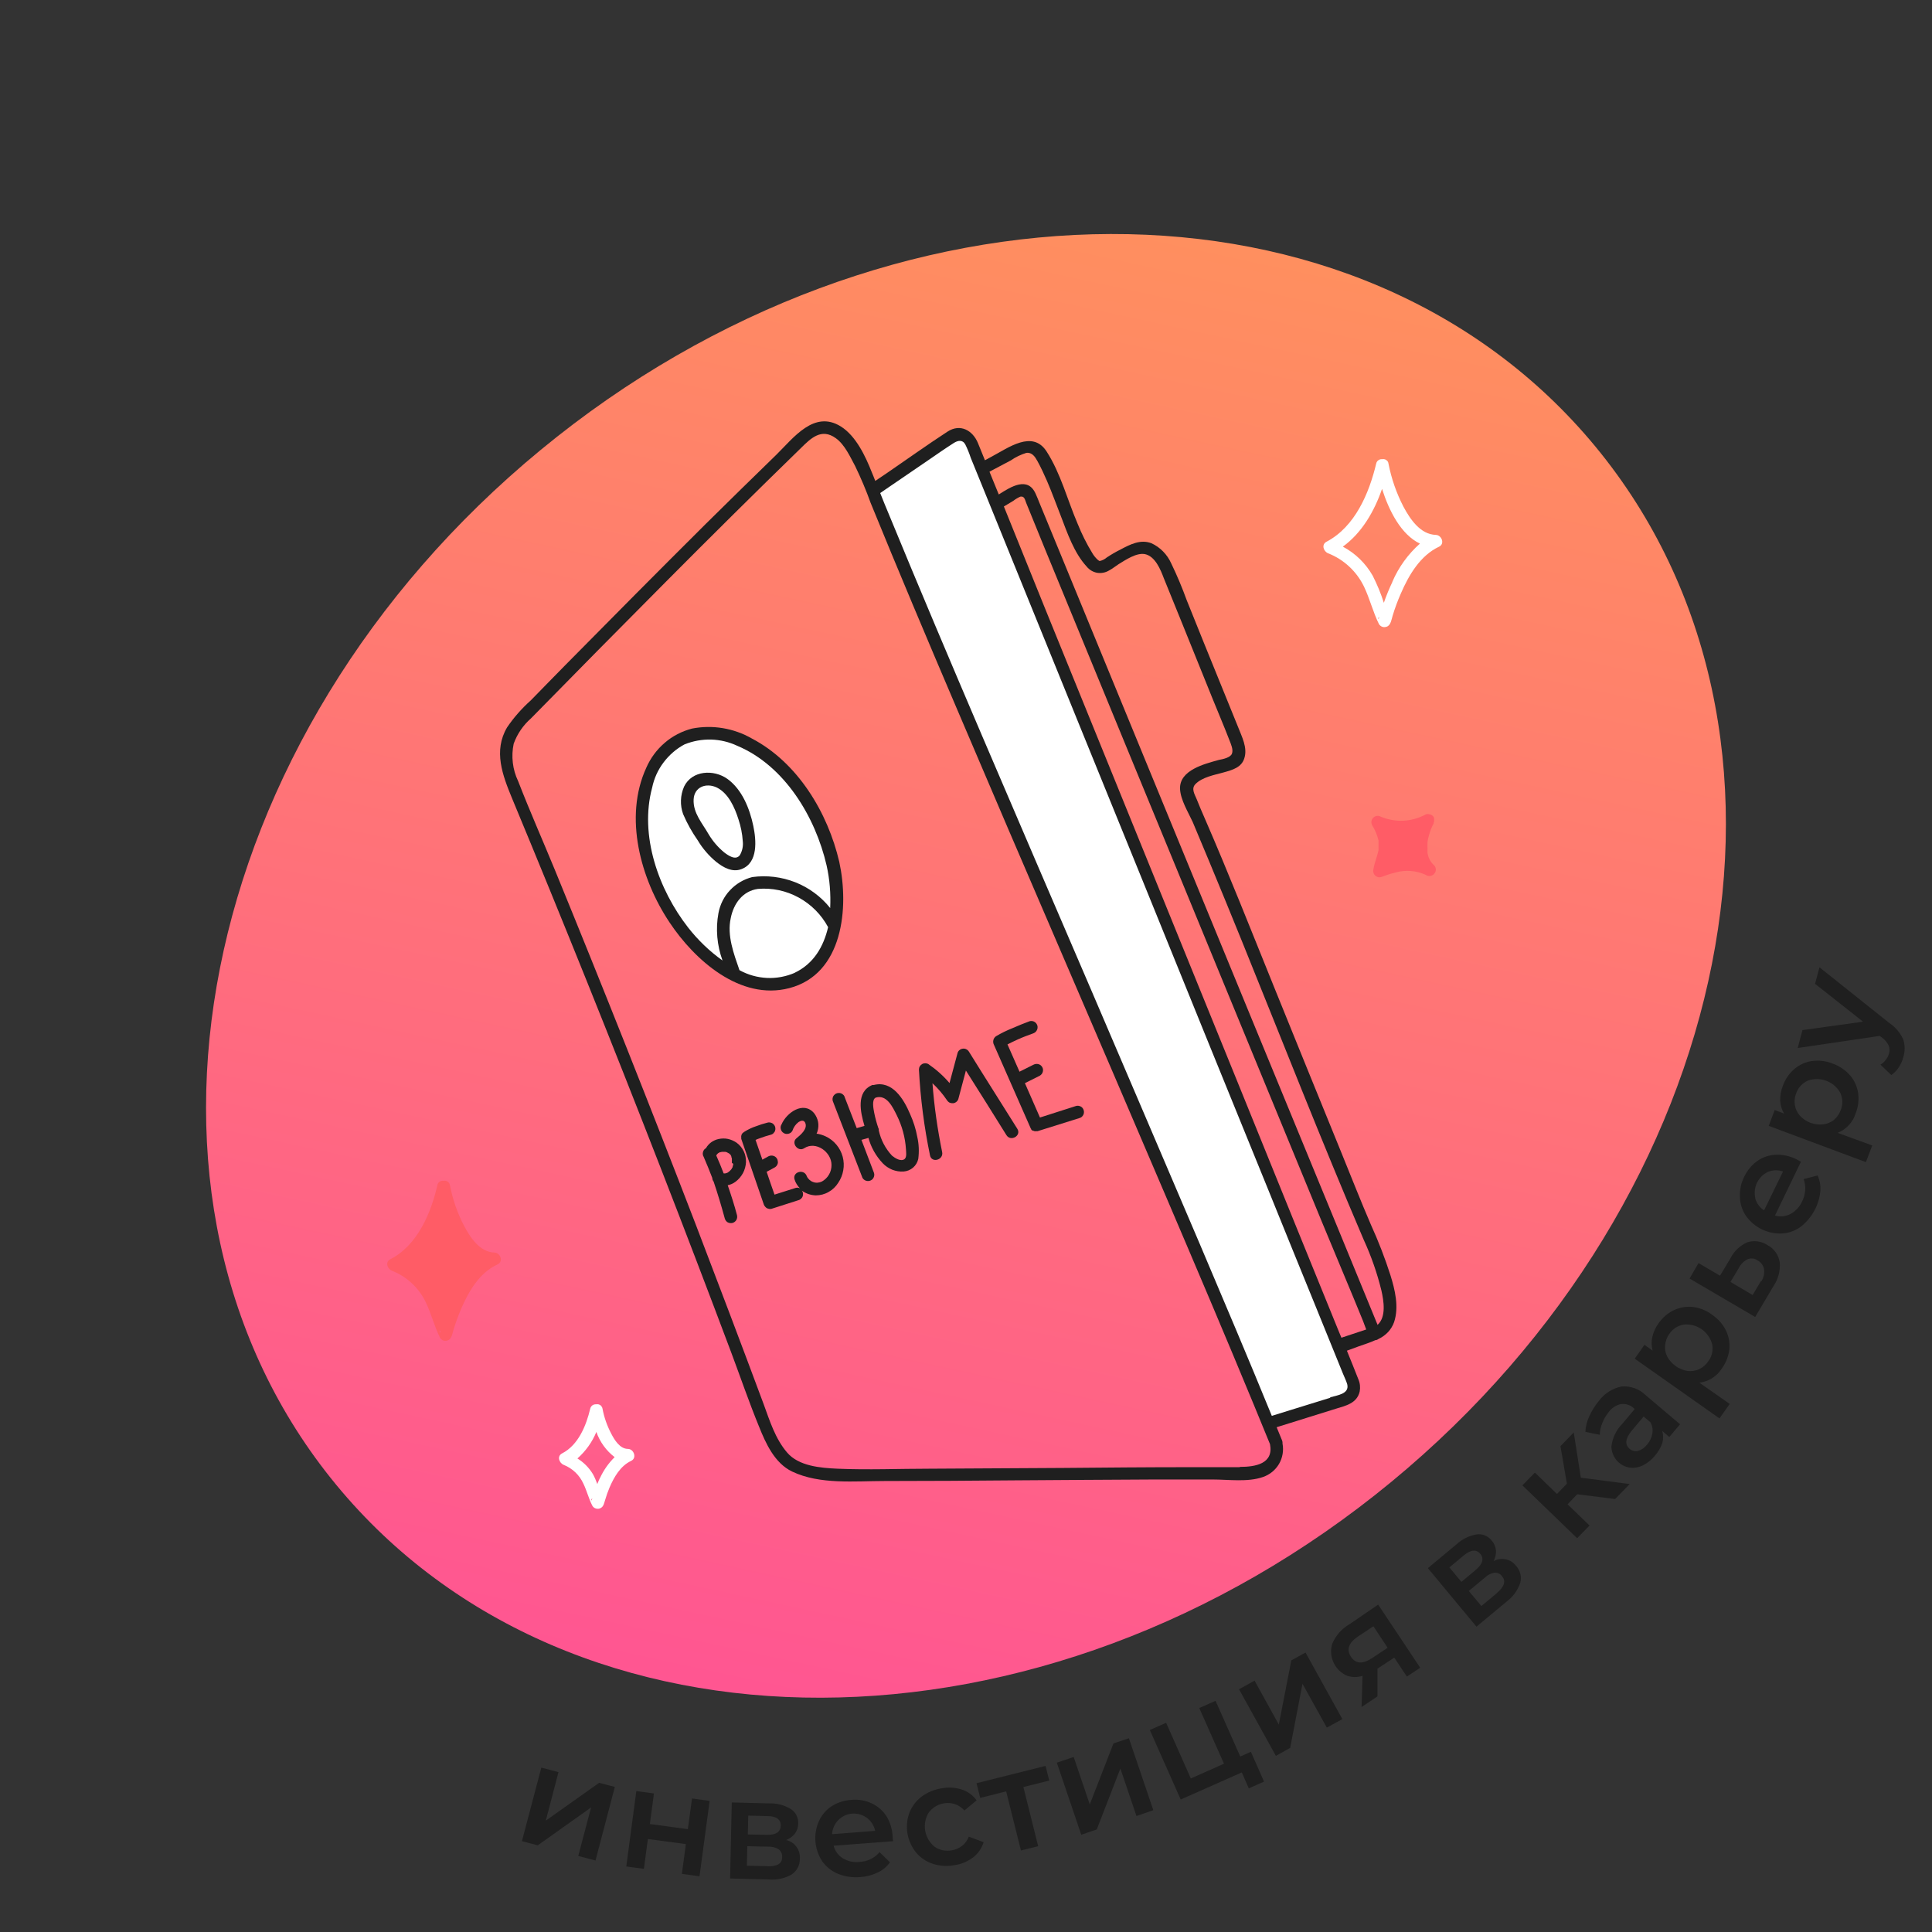 <svg width="204" height="204" viewBox="0 0 204 204" fill="none" xmlns="http://www.w3.org/2000/svg" xmlns:xlink="http://www.w3.org/1999/xlink">
	<rect x="0" y="0" width="204" height="204" fill="#333333" stroke="none"/>
	<desc>
			Created with Pixso.
	</desc>
	<defs>
		<clipPath id="clip19_15079">
			<rect id="Фичи" width="204" height="204" fill="white" fill-opacity="0"/>
		</clipPath>
		<linearGradient x1="123.595" y1="-7.291" x2="75.46" y2="215.356" id="paint_linear_7_13146_0" gradientUnits="userSpaceOnUse">
			<stop stop-color="#FF9A55"/>
			<stop offset="1" stop-color="#FF499D"/>
		</linearGradient>
	</defs>
	<rect id="Фичи" width="204" height="204" fill="#FFFFFF" fill-opacity="0"/>
	<g clip-path="url(#clip19_15079)">
		<path id="Vector" d="M168.49 47.19C193.29 77.29 183.62 126.21 146.9 156.48C110.18 186.74 60.3 186.87 35.5 156.78C10.71 126.69 20.37 77.76 57.1 47.5C93.82 17.23 143.69 17.1 168.49 47.19Z" fill="url(#paint_linear_7_13146_0)" fill-opacity="1" fill-rule="evenodd"/>
		<path id="Vector" d="M92.14 51.74L100.5 46.03C100.66 45.91 100.85 45.84 101.05 45.81C101.25 45.77 101.45 45.79 101.64 45.85C101.83 45.9 102.01 46 102.16 46.14C102.31 46.27 102.42 46.44 102.5 46.63L142.86 146C142.93 146.17 142.96 146.35 142.96 146.53C142.95 146.72 142.91 146.9 142.83 147.07C142.75 147.23 142.64 147.38 142.5 147.5C142.36 147.62 142.2 147.71 142.02 147.77L134.14 150.22L92.14 51.74Z" fill="#FFFFFF" fill-opacity="1" fill-rule="nonzero"/>
		<path id="Vector" d="M80.78 150.73C80.8 150.73 80.81 150.72 80.82 150.71C80.83 150.7 80.83 150.69 80.83 150.67C80.83 150.66 80.83 150.65 80.82 150.64C80.81 150.63 80.8 150.62 80.78 150.62C80.77 150.62 80.75 150.63 80.74 150.64C80.73 150.65 80.73 150.66 80.73 150.67C80.73 150.69 80.73 150.7 80.74 150.71C80.75 150.72 80.77 150.73 80.78 150.73Z" fill="#1F1F1F" fill-opacity="1" fill-rule="nonzero"/>
		<path id="Vector" d="M87.94 91.2C89.72 99.11 86.06 104.6 80.44 103.84C75.39 103.17 70.25 97.52 68.44 91.02C66.6 84.29 68.74 78.17 73.78 77.48C79.44 76.71 86.09 82.96 87.94 91.2Z" fill="#FFFFFF" fill-opacity="1" fill-rule="nonzero"/>
		<path id="Vector" d="M57.63 192.24L58.97 187.12L57.16 186.64L55.11 194.41L56.78 194.85L62.41 190.85L61.06 195.97L62.88 196.45L64.92 188.68L63.26 188.25L57.63 192.24Z" fill="#1F1F1F" fill-opacity="1" fill-rule="nonzero"/>
		<path id="Vector" d="M72.63 193.14L68.62 192.6L69.05 189.37L67.19 189.12L66.13 197.08L67.99 197.33L68.41 194.18L72.42 194.72L72 197.86L73.86 198.12L74.93 190.16L73.07 189.9L72.63 193.14Z" fill="#1F1F1F" fill-opacity="1" fill-rule="nonzero"/>
		<path id="Vector" d="M83.01 194.29C83.37 194.15 83.69 193.92 83.93 193.62C84.16 193.31 84.28 192.94 84.28 192.56C84.3 192.26 84.23 191.95 84.1 191.68C83.96 191.4 83.75 191.17 83.49 191.01C82.8 190.59 82 190.39 81.2 190.42L77.27 190.32L77.09 198.35L81.18 198.45C82.02 198.53 82.87 198.34 83.6 197.92C83.87 197.73 84.09 197.49 84.24 197.2C84.39 196.91 84.46 196.59 84.46 196.27C84.49 195.82 84.37 195.37 84.1 195.01C83.84 194.64 83.45 194.39 83.01 194.29ZM79.01 191.71L81.01 191.76C81.97 191.76 82.46 192.12 82.44 192.77C82.43 193.42 81.93 193.77 80.96 193.74L78.96 193.7L79.01 191.71ZM81.01 197.05L78.86 197L78.91 194.94L81.11 194.99C81.51 194.97 81.9 195.07 82.24 195.28C82.36 195.38 82.45 195.5 82.51 195.64C82.57 195.77 82.59 195.93 82.58 196.07C82.62 196.76 82.09 197.08 81.06 197.06L81.01 197.05Z" fill="#1F1F1F" fill-opacity="1" fill-rule="nonzero"/>
		<path id="Vector" d="M94.25 193.87C94.21 193.11 93.98 192.38 93.58 191.74C93.2 191.16 92.66 190.7 92.03 190.41C91.36 190.1 90.63 189.98 89.9 190.05C89.16 190.09 88.44 190.32 87.81 190.72C87.23 191.1 86.76 191.65 86.47 192.29C86.17 192.96 86.04 193.71 86.1 194.45C86.16 195.18 86.41 195.9 86.81 196.52C87.23 197.11 87.8 197.57 88.47 197.85C89.22 198.16 90.04 198.27 90.84 198.2C91.48 198.16 92.1 198 92.67 197.72C93.19 197.48 93.64 197.11 93.97 196.64L92.87 195.57C92.61 195.88 92.29 196.13 91.92 196.31C91.56 196.48 91.16 196.58 90.76 196.6C90.15 196.67 89.53 196.54 89 196.22C88.51 195.92 88.16 195.44 88.02 194.89L94.31 194.41C94.26 194.19 94.25 194 94.25 193.87ZM87.86 193.67C87.89 193.11 88.12 192.58 88.51 192.19C88.9 191.79 89.42 191.54 89.98 191.5C90.54 191.46 91.09 191.62 91.54 191.95C91.98 192.28 92.29 192.77 92.41 193.32L87.86 193.67Z" fill="#1F1F1F" fill-opacity="1" fill-rule="nonzero"/>
		<path id="Vector" d="M101.58 194.91C101.27 195.15 100.9 195.31 100.51 195.37C100.19 195.43 99.87 195.43 99.55 195.37C99.23 195.3 98.93 195.17 98.67 194.99C98.15 194.56 97.8 193.96 97.69 193.3C97.58 192.63 97.71 191.95 98.07 191.38C98.38 190.97 98.82 190.66 99.31 190.5C99.81 190.34 100.34 190.34 100.84 190.5C101.22 190.63 101.56 190.86 101.83 191.17L103.12 190.1C102.73 189.56 102.18 189.16 101.56 188.96C100.87 188.74 100.13 188.69 99.42 188.83C98.65 188.95 97.91 189.25 97.29 189.72C96.72 190.16 96.28 190.75 96.02 191.42C95.76 192.12 95.7 192.88 95.82 193.61C95.95 194.34 96.26 195.03 96.73 195.61C97.19 196.16 97.81 196.58 98.5 196.8C99.24 197.04 100.03 197.09 100.8 196.94C101.51 196.84 102.18 196.55 102.76 196.12C103.28 195.71 103.67 195.15 103.86 194.52L102.3 193.93C102.15 194.31 101.91 194.65 101.58 194.91Z" fill="#1F1F1F" fill-opacity="1" fill-rule="nonzero"/>
		<path id="Vector" d="M110.4 186.46L103.11 188.29L103.5 189.84L106.24 189.15L107.8 195.39L109.62 194.94L108.06 188.69L110.79 188.01L110.4 186.46Z" fill="#1F1F1F" fill-opacity="1" fill-rule="nonzero"/>
		<path id="Vector" d="M117.57 184.09L115.07 190.53L113.37 185.52L111.59 186.12L114.17 193.73L115.81 193.17L118.3 186.74L120 191.75L121.78 191.14L119.2 183.54L117.57 184.09Z" fill="#1F1F1F" fill-opacity="1" fill-rule="nonzero"/>
		<path id="Vector" d="M130.96 185.47L128.35 179.59L126.63 180.35L129.24 186.23L125.74 187.79L123.13 181.91L121.41 182.67L124.67 190.01L131.12 187.15L131.86 188.83L133.47 188.12L132.08 184.97L130.96 185.47Z" fill="#1F1F1F" fill-opacity="1" fill-rule="nonzero"/>
		<path id="Vector" d="M136.35 175.32L135.03 182.1L132.47 177.46L130.83 178.37L134.72 185.4L136.23 184.56L137.53 177.79L140.1 182.42L141.74 181.52L137.85 174.49L136.35 175.32Z" fill="#1F1F1F" fill-opacity="1" fill-rule="nonzero"/>
		<path id="Vector" d="M142.48 171.51C141.65 171.99 141.01 172.73 140.65 173.62C140.47 174.28 140.53 174.97 140.83 175.59C141.12 176.2 141.63 176.68 142.25 176.95C142.78 177.12 143.34 177.12 143.87 176.95L143.77 180.24L145.45 179.12L145.45 176.19L147.22 175.03L148.55 177.03L149.96 176.1L145.52 169.43L142.48 171.51ZM144.86 175.09C143.87 175.74 143.14 175.69 142.64 174.93C142.15 174.18 142.4 173.46 143.4 172.79L145.02 171.72L146.52 173.99L144.86 175.09Z" fill="#1F1F1F" fill-opacity="1" fill-rule="nonzero"/>
		<path id="Vector" d="M157.71 164.84C157.89 164.49 157.98 164.1 157.96 163.71C157.92 163.33 157.77 162.97 157.52 162.68C157.34 162.44 157.09 162.25 156.8 162.13C156.52 162.01 156.21 161.97 155.9 162.02C155.11 162.16 154.38 162.52 153.79 163.07L150.77 165.58L155.9 171.76L159.05 169.14C159.73 168.64 160.25 167.94 160.52 167.14C160.61 166.83 160.61 166.5 160.53 166.18C160.46 165.87 160.3 165.58 160.08 165.34C159.81 164.98 159.42 164.74 158.99 164.65C158.55 164.56 158.1 164.62 157.71 164.84ZM153.04 165.5L154.56 164.24C155.3 163.62 155.89 163.58 156.3 164.06C156.72 164.55 156.57 165.15 155.82 165.77L154.31 167.03L153.04 165.5ZM158.08 168.2L156.42 169.58L155.09 167.99L156.79 166.58C157.07 166.3 157.43 166.12 157.82 166.06C157.97 166.05 158.12 166.08 158.26 166.15C158.4 166.21 158.51 166.31 158.6 166.44C159.03 166.95 158.85 167.54 158.06 168.2L158.08 168.2Z" fill="#1F1F1F" fill-opacity="1" fill-rule="nonzero"/>
		<path id="Vector" d="M166.17 151.25L164.77 152.7L165.45 156.66L164.4 157.75L162.07 155.49L160.75 156.84L166.53 162.42L167.84 161.08L165.52 158.84L166.54 157.78L170.54 158.28L172.08 156.7L166.92 156.03L166.17 151.25Z" fill="#1F1F1F" fill-opacity="1" fill-rule="nonzero"/>
		<path id="Vector" d="M171.21 146.4C170.25 146.6 169.39 147.15 168.81 147.94C168.41 148.43 168.07 148.97 167.81 149.55C167.57 150.06 167.43 150.62 167.4 151.19L168.92 151.5C168.93 151.08 169.02 150.66 169.18 150.28C169.34 149.86 169.57 149.46 169.85 149.12C170.17 148.67 170.64 148.36 171.18 148.25C171.42 148.23 171.67 148.25 171.9 148.33C172.13 148.4 172.34 148.53 172.52 148.7L172.61 148.78L171.27 150.37C170.65 151.01 170.25 151.84 170.15 152.74C170.16 153.29 170.37 153.82 170.73 154.23C171.1 154.64 171.61 154.91 172.15 154.98C172.61 155.02 173.08 154.93 173.49 154.72C173.97 154.48 174.4 154.13 174.74 153.71C175.08 153.32 175.35 152.87 175.52 152.38C175.64 151.96 175.64 151.52 175.52 151.1L176.26 151.73L177.4 150.39L173.78 147.33C173.44 147 173.04 146.74 172.6 146.58C172.15 146.42 171.68 146.36 171.21 146.4ZM174.47 151.36C174.4 151.79 174.21 152.2 173.92 152.53C173.68 152.85 173.35 153.08 172.96 153.2C172.81 153.24 172.65 153.24 172.5 153.2C172.34 153.17 172.2 153.09 172.08 152.99C171.54 152.53 171.61 151.89 172.3 151.06L173.55 149.57L174.26 150.17C174.47 150.53 174.55 150.95 174.47 151.36Z" fill="#1F1F1F" fill-opacity="1" fill-rule="nonzero"/>
		<path id="Vector" d="M181.81 144.5C182.24 143.91 182.51 143.22 182.6 142.5C182.67 141.82 182.55 141.12 182.25 140.5C181.92 139.83 181.41 139.25 180.79 138.83C180.19 138.37 179.48 138.09 178.73 138C178.04 137.93 177.35 138.05 176.73 138.35C176.07 138.67 175.51 139.16 175.1 139.77C174.8 140.19 174.58 140.66 174.47 141.17C174.36 141.64 174.37 142.14 174.5 142.61L173.64 142L172.61 143.46L181.56 149.77L182.64 148.24L179.44 146C179.92 145.94 180.39 145.77 180.79 145.52C181.2 145.26 181.55 144.91 181.81 144.5ZM178.2 144.76C177.75 144.69 177.32 144.52 176.94 144.25C176.57 143.99 176.26 143.64 176.04 143.24C175.85 142.86 175.77 142.44 175.82 142.03C175.86 141.6 176.01 141.2 176.26 140.85C176.44 140.59 176.67 140.36 176.93 140.19C177.2 140.02 177.5 139.91 177.82 139.86C178.48 139.8 179.14 139.98 179.69 140.36C180.23 140.74 180.62 141.31 180.79 141.95C180.85 142.27 180.84 142.59 180.77 142.9C180.7 143.21 180.56 143.5 180.37 143.75C180.13 144.1 179.8 144.39 179.42 144.57C179.04 144.74 178.62 144.81 178.2 144.76Z" fill="#1F1F1F" fill-opacity="1" fill-rule="nonzero"/>
		<path id="Vector" d="M186.61 131.46C186.3 131.26 185.96 131.13 185.59 131.08C185.23 131.03 184.86 131.06 184.51 131.17C183.73 131.51 183.1 132.1 182.72 132.86L181.62 134.7L179.35 133.37L178.4 135L185.33 139.06L187.25 135.82C187.76 135.08 188 134.17 187.92 133.28C187.86 132.89 187.71 132.53 187.48 132.21C187.25 131.89 186.96 131.64 186.61 131.46ZM185.94 135.27L185.06 136.74L182.72 135.36L183.6 133.89C183.8 133.49 184.13 133.16 184.53 132.96C184.7 132.89 184.89 132.87 185.08 132.89C185.27 132.91 185.44 132.98 185.6 133.1C185.77 133.19 185.92 133.31 186.03 133.47C186.15 133.63 186.23 133.81 186.26 134C186.33 134.44 186.23 134.89 186 135.27L185.94 135.27Z" fill="#1F1F1F" fill-opacity="1" fill-rule="nonzero"/>
		<path id="Vector" d="M190.45 124.5C190.58 124.88 190.64 125.29 190.61 125.69C190.58 126.1 190.47 126.49 190.29 126.85C190.04 127.41 189.61 127.88 189.07 128.18C188.56 128.45 187.97 128.51 187.42 128.35L190.16 122.67C189.95 122.55 189.79 122.46 189.67 122.4C188.99 122.06 188.24 121.9 187.49 121.93C186.79 121.96 186.11 122.19 185.54 122.6C184.95 123.02 184.48 123.6 184.17 124.26C183.83 124.93 183.68 125.67 183.72 126.42C183.74 127.13 183.97 127.83 184.38 128.42C184.82 129.02 185.39 129.5 186.06 129.82C186.73 130.14 187.47 130.28 188.21 130.24C188.94 130.19 189.63 129.92 190.21 129.48C190.77 129.02 191.24 128.46 191.58 127.83C191.92 127.2 192.14 126.5 192.21 125.78C192.25 125.21 192.16 124.64 191.92 124.12L190.45 124.5ZM185.34 126.5C185.22 125.96 185.28 125.39 185.52 124.89C185.77 124.39 186.17 123.98 186.68 123.74C187.18 123.53 187.75 123.51 188.27 123.7L186.27 127.8C185.81 127.51 185.48 127.05 185.33 126.53L185.34 126.5Z" fill="#1F1F1F" fill-opacity="1" fill-rule="nonzero"/>
		<path id="Vector" d="M195.94 117.56C196.21 116.87 196.3 116.13 196.2 115.41C196.09 114.72 195.8 114.07 195.34 113.54C194.85 112.98 194.21 112.55 193.5 112.3C192.8 112.02 192.05 111.93 191.3 112.04C190.61 112.14 189.97 112.44 189.44 112.9C188.89 113.38 188.48 113.99 188.24 114.68C188.05 115.16 187.96 115.68 187.97 116.2C187.99 116.68 188.13 117.16 188.38 117.58L187.39 117.21L186.76 118.88L197.02 122.71L197.69 120.95L194.04 119.62C194.49 119.44 194.89 119.16 195.22 118.8C195.55 118.45 195.8 118.02 195.94 117.56ZM192.52 118.72C192.06 118.77 191.6 118.72 191.17 118.56C190.74 118.39 190.35 118.13 190.04 117.8C189.77 117.48 189.58 117.1 189.52 116.68C189.45 116.26 189.5 115.83 189.66 115.44C189.76 115.14 189.92 114.87 190.14 114.64C190.35 114.41 190.61 114.23 190.9 114.1C191.52 113.88 192.21 113.88 192.83 114.12C193.46 114.35 193.98 114.79 194.31 115.38C194.44 115.66 194.52 115.97 194.53 116.29C194.54 116.61 194.48 116.92 194.36 117.22C194.22 117.62 193.97 117.97 193.65 118.25C193.32 118.51 192.93 118.67 192.52 118.72Z" fill="#1F1F1F" fill-opacity="1" fill-rule="nonzero"/>
		<path id="Vector" d="M200.96 109.75C200.64 109.05 200.15 108.46 199.52 108.04L192.12 102.14L191.65 103.88L196.72 107.88L190.32 108.77L189.82 110.66L198.48 109.38L198.76 109.59C199.04 109.8 199.26 110.07 199.42 110.39C199.53 110.66 199.55 110.96 199.46 111.24C199.39 111.49 199.28 111.71 199.12 111.91C198.97 112.11 198.78 112.29 198.56 112.42L199.7 113.51C200.01 113.3 200.27 113.04 200.48 112.72C200.7 112.39 200.87 112.01 200.97 111.62C201.16 111.01 201.16 110.36 200.96 109.75Z" fill="#1F1F1F" fill-opacity="1" fill-rule="nonzero"/>
		<path id="Vector" d="M52.22 132.26C50.67 132.22 49.66 130.68 49.01 129.45C48.3 128.1 47.8 126.65 47.51 125.15C47.5 125.07 47.47 125 47.43 124.93C47.39 124.87 47.34 124.81 47.28 124.77C47.21 124.73 47.14 124.7 47.07 124.68C46.99 124.67 46.92 124.67 46.84 124.68C46.69 124.66 46.54 124.69 46.41 124.78C46.29 124.87 46.2 125 46.18 125.15C45.51 128.1 44.07 131.5 41.22 132.96C40.64 133.25 40.9 133.98 41.37 134.17C42.95 134.79 44.23 135.98 44.96 137.51C45.54 138.72 45.86 140.04 46.46 141.25C46.5 141.32 46.56 141.39 46.63 141.44C46.7 141.5 46.78 141.54 46.86 141.56C46.95 141.58 47.04 141.59 47.12 141.57C47.21 141.56 47.29 141.53 47.37 141.49C47.72 141.29 47.78 140.75 47.89 140.4C48.12 139.65 48.39 138.91 48.7 138.18C49.5 136.34 50.62 134.39 52.52 133.52C53.2 133.21 52.83 132.28 52.22 132.26ZM46.5 140.57C46.5 140.8 46.3 140.7 46.5 140.5C46.49 140.52 46.49 140.55 46.5 140.57Z" fill="#FF5C66" fill-opacity="1" fill-rule="evenodd"/>
		<path id="Vector" d="M151.61 56.48C149.97 56.43 148.89 54.81 148.19 53.5C147.45 52.07 146.92 50.54 146.61 48.96C146.6 48.88 146.58 48.81 146.54 48.74C146.5 48.68 146.44 48.62 146.38 48.58C146.32 48.53 146.25 48.5 146.17 48.49C146.1 48.47 146.02 48.47 145.95 48.49C145.8 48.47 145.66 48.51 145.54 48.6C145.42 48.68 145.34 48.81 145.31 48.96C144.57 52.07 143.08 55.62 140.07 57.2C139.5 57.5 139.75 58.22 140.23 58.42C141.89 59.07 143.25 60.33 144.03 61.95C144.64 63.23 144.97 64.62 145.6 65.89C145.64 65.96 145.7 66.03 145.77 66.08C145.84 66.14 145.92 66.18 146.01 66.2C146.09 66.22 146.18 66.23 146.27 66.21C146.36 66.2 146.44 66.17 146.52 66.13C146.87 65.93 146.94 65.36 147.05 65.01C147.29 64.21 147.58 63.43 147.92 62.66C148.76 60.72 149.96 58.66 151.96 57.72C152.58 57.42 152.23 56.5 151.61 56.48ZM145.61 65.2C145.61 65.44 145.42 65.35 145.61 65.15L145.61 65.2ZM147.03 61.43C146.69 62.15 146.38 62.89 146.12 63.65C145.81 62.67 145.41 61.71 144.95 60.8C144.21 59.49 143.11 58.42 141.79 57.72C143.79 56.28 145.12 53.98 145.93 51.62C146.67 53.94 147.93 56.44 149.93 57.4C148.68 58.51 147.68 59.89 147.02 61.43L147.03 61.43Z" fill="#FFFFFF" fill-opacity="1" fill-rule="nonzero"/>
		<path id="Vector" d="M66.31 152.99C65.45 152.99 64.88 152.04 64.53 151.36C64.1 150.54 63.79 149.66 63.62 148.75C63.61 148.67 63.58 148.6 63.54 148.54C63.5 148.47 63.45 148.42 63.39 148.37C63.33 148.33 63.25 148.3 63.18 148.28C63.11 148.27 63.03 148.27 62.96 148.28C62.81 148.27 62.66 148.31 62.55 148.39C62.43 148.48 62.35 148.61 62.32 148.75C61.9 150.52 61.07 152.58 59.36 153.46C58.78 153.75 59.04 154.47 59.51 154.67C60.44 155.04 61.19 155.75 61.6 156.66C61.97 157.42 62.16 158.24 62.54 158.98C62.58 159.06 62.64 159.12 62.71 159.18C62.78 159.23 62.86 159.27 62.94 159.29C63.03 159.31 63.12 159.32 63.2 159.31C63.29 159.3 63.37 159.27 63.45 159.22C63.74 159.06 63.79 158.7 63.89 158.4C64.02 157.95 64.18 157.5 64.36 157.07C64.84 155.96 65.51 154.78 66.65 154.25C67.28 153.94 66.92 153 66.31 152.99ZM62.5 158.32C62.47 158.52 62.33 158.4 62.54 158.2C62.52 158.25 62.51 158.29 62.5 158.34L62.5 158.32ZM63.36 156.03C63.25 156.25 63.16 156.48 63.07 156.7C62.94 156.34 62.79 155.99 62.61 155.66C62.2 154.98 61.64 154.41 60.97 154C61.84 153.23 62.53 152.27 62.97 151.2C63.34 152.25 64.01 153.18 64.9 153.86C64.26 154.49 63.74 155.23 63.36 156.05L63.36 156.03Z" fill="#FFFFFF" fill-opacity="1" fill-rule="nonzero"/>
		<path id="Vector" d="M151.33 91.28C151.04 90.99 150.85 90.62 150.76 90.22C150.75 90.16 150.74 90.11 150.73 90.05C150.72 90.02 150.72 90 150.73 89.97C150.73 89.86 150.73 89.75 150.73 89.64C150.72 89.42 150.72 89.2 150.73 88.98C150.73 88.96 150.73 88.95 150.73 88.94C150.74 88.87 150.75 88.81 150.76 88.75C150.76 88.64 150.8 88.52 150.83 88.42C150.85 88.31 150.93 88.02 151 87.82C151.03 87.73 151.06 87.63 151.1 87.54C151.12 87.5 151.13 87.45 151.16 87.41C151.22 87.25 151.3 87.1 151.38 86.95C151.38 86.93 151.38 86.91 151.38 86.89C151.4 86.84 151.42 86.78 151.43 86.73C151.43 86.69 151.43 86.64 151.43 86.6C151.43 86.55 151.43 86.5 151.43 86.45C151.43 86.45 151.43 86.42 151.43 86.4C151.42 86.36 151.4 86.32 151.39 86.28C151.34 86.19 151.27 86.12 151.18 86.07C151.1 86.02 151.01 85.99 150.92 85.98C150.83 85.95 150.74 85.94 150.65 85.96C150.57 85.97 150.49 86.01 150.42 86.06C149.71 86.42 148.93 86.63 148.13 86.66C147.34 86.69 146.54 86.54 145.81 86.24C145.68 86.16 145.53 86.13 145.39 86.15C145.24 86.17 145.11 86.24 145 86.34C144.9 86.44 144.83 86.58 144.81 86.72C144.79 86.87 144.82 87.01 144.89 87.14C145.2 87.64 145.42 88.18 145.56 88.75L145.56 88.88C145.56 88.9 145.56 88.91 145.56 88.93L145.56 88.97C145.56 89.07 145.56 89.18 145.56 89.28C145.56 89.38 145.56 89.47 145.56 89.57C145.56 89.62 145.56 89.67 145.56 89.72L145.56 89.75C145.43 90.42 145.13 91.08 145.02 91.79C144.98 91.93 144.99 92.08 145.05 92.22C145.1 92.35 145.2 92.47 145.33 92.54C145.64 92.74 145.92 92.58 146.22 92.47C146.59 92.33 146.98 92.21 147.38 92.12C148.42 91.83 149.54 91.92 150.53 92.37C150.67 92.47 150.85 92.52 151.03 92.49C151.21 92.46 151.37 92.37 151.47 92.22C151.58 92.08 151.63 91.9 151.6 91.72C151.57 91.54 151.47 91.38 151.33 91.28Z" fill="#FF5C66" fill-opacity="1" fill-rule="evenodd"/>
		<path id="Vector" d="" fill="#1F1F1F" fill-opacity="1" fill-rule="nonzero"/>
		<path id="Vector" d="M77.78 120.66C77.5 120.47 77.19 120.33 76.86 120.26C76.54 120.19 76.2 120.2 75.87 120.27C75.59 120.33 75.33 120.45 75.1 120.61C74.87 120.78 74.68 120.99 74.54 121.24C74.46 121.28 74.39 121.34 74.34 121.41C74.29 121.48 74.25 121.56 74.23 121.64C74.2 121.73 74.2 121.82 74.21 121.9C74.22 121.99 74.25 122.07 74.3 122.15C74.62 122.88 74.92 123.63 75.21 124.38C75.21 124.51 75.26 124.65 75.35 124.76C75.78 126.03 76.17 127.33 76.53 128.66C76.58 128.83 76.69 128.98 76.84 129.07C77 129.15 77.18 129.17 77.35 129.13C77.52 129.08 77.66 128.97 77.75 128.82C77.84 128.66 77.86 128.48 77.82 128.31C77.54 127.24 77.2 126.19 76.84 125.15C77.13 125.09 77.41 124.97 77.65 124.79C77.98 124.55 78.25 124.23 78.45 123.87C78.64 123.51 78.75 123.11 78.77 122.7C78.78 122.31 78.7 121.91 78.53 121.56C78.35 121.2 78.1 120.89 77.78 120.66ZM77.42 122.88L77.42 122.96C77.41 123.03 77.38 123.1 77.36 123.18L77.36 123.23C77.33 123.29 77.3 123.34 77.26 123.4L77.22 123.47C77.17 123.51 77.13 123.57 77.08 123.62L77 123.69L76.95 123.73C76.91 123.76 76.87 123.78 76.84 123.81L76.76 123.85L76.58 123.9L76.41 123.9C76.17 123.27 75.92 122.65 75.64 122.03L75.64 121.98L75.7 121.9L75.77 121.82C75.78 121.81 75.8 121.8 75.81 121.78L75.91 121.72L76.02 121.66L76.07 121.66C76.12 121.65 76.18 121.63 76.24 121.62C76.34 121.62 76.44 121.62 76.55 121.62L76.58 121.62L76.73 121.66L76.9 121.75L77.02 121.82L77.14 121.94C77.17 121.99 77.2 122.04 77.22 122.09L77.22 122.15C77.24 122.21 77.26 122.27 77.28 122.33C77.28 122.37 77.28 122.4 77.28 122.44C77.28 122.54 77.28 122.64 77.28 122.74C77.28 122.74 77.28 122.74 77.28 122.79L77.42 122.88Z" fill="#1F1F1F" fill-opacity="1" fill-rule="nonzero"/>
		<path id="Vector" d="M113.68 116.76L109.81 118C109.28 116.78 108.75 115.57 108.22 114.37L109.8 113.58C109.88 113.53 109.94 113.47 110 113.4C110.05 113.33 110.09 113.25 110.11 113.17C110.13 113.08 110.14 113 110.13 112.91C110.12 112.82 110.09 112.74 110.04 112.66C109.95 112.51 109.81 112.4 109.64 112.36C109.47 112.32 109.29 112.34 109.13 112.42L107.65 113.16L106.38 110.28C106.75 110.09 107.12 109.91 107.5 109.74L107.72 109.65L107.82 109.6L108.27 109.42C108.54 109.32 108.8 109.22 109.08 109.12C109.24 109.07 109.39 108.95 109.47 108.8C109.56 108.65 109.58 108.46 109.54 108.3C109.51 108.21 109.47 108.13 109.42 108.06C109.36 107.99 109.3 107.94 109.22 107.89C109.15 107.85 109.06 107.82 108.97 107.81C108.89 107.8 108.8 107.81 108.72 107.83C108.1 108.06 107.48 108.31 106.87 108.58C106.29 108.81 105.72 109.09 105.18 109.41C105.04 109.5 104.93 109.65 104.89 109.82C104.85 109.99 104.87 110.17 104.95 110.32C106.24 113.26 107.54 116.21 108.84 119.16C108.84 119.16 108.84 119.16 108.88 119.2L108.88 119.25C108.92 119.31 108.98 119.35 109.04 119.39L109.1 119.39C109.14 119.41 109.19 119.43 109.23 119.44C109.3 119.45 109.37 119.45 109.43 119.44L109.56 119.44L113.97 118.06C114.05 118.04 114.13 118 114.2 117.95C114.27 117.89 114.33 117.82 114.37 117.75C114.42 117.67 114.44 117.59 114.45 117.5C114.46 117.41 114.46 117.33 114.43 117.24C114.41 117.16 114.37 117.08 114.32 117.01C114.27 116.94 114.2 116.88 114.12 116.84C114.05 116.8 113.96 116.77 113.87 116.76C113.79 116.75 113.7 116.75 113.62 116.78L113.68 116.76Z" fill="#1F1F1F" fill-opacity="1" fill-rule="nonzero"/>
		<path id="Vector" d="M87.2 120C86.89 119.85 86.56 119.75 86.22 119.7C86.26 119.62 86.3 119.54 86.32 119.45C86.42 119.13 86.44 118.78 86.38 118.45C86.31 118.12 86.17 117.81 85.96 117.54C84.83 116.21 83.04 117.5 82.52 118.73C82.47 118.8 82.44 118.89 82.43 118.97C82.42 119.06 82.42 119.15 82.45 119.24C82.47 119.32 82.51 119.4 82.56 119.47C82.61 119.54 82.68 119.6 82.76 119.64C82.83 119.69 82.91 119.72 83 119.73C83.09 119.74 83.18 119.73 83.26 119.71C83.35 119.69 83.43 119.65 83.5 119.6C83.57 119.54 83.62 119.48 83.67 119.4C83.79 119.03 84.02 118.7 84.33 118.47C84.56 118.33 84.84 118.24 85 118.51C85.35 119.18 84.52 119.84 84.09 120.2C83.51 120.69 84.26 121.66 84.9 121.25C86.14 120.43 87.81 121.64 87.8 123.02C87.8 123.38 87.71 123.73 87.53 124.03C87.35 124.34 87.09 124.59 86.78 124.76C86.63 124.83 86.48 124.87 86.32 124.88C86.17 124.89 86.01 124.87 85.86 124.81C85.71 124.76 85.58 124.68 85.46 124.57C85.35 124.47 85.25 124.34 85.19 124.2C84.92 123.38 83.64 123.73 83.9 124.55C84.01 124.9 84.21 125.22 84.47 125.48C84.4 125.44 84.33 125.41 84.25 125.41C84.17 125.4 84.1 125.41 84.02 125.43L81.78 126.14C81.5 125.34 81.22 124.54 80.95 123.73L81.82 123.26C81.97 123.17 82.08 123.02 82.12 122.86C82.15 122.77 82.15 122.68 82.12 122.59C82.12 122.5 82.09 122.42 82.04 122.34C81.95 122.19 81.81 122.08 81.64 122.04C81.47 121.99 81.29 122.02 81.13 122.1L80.5 122.45L79.78 120.37L79.92 120.3L80.22 120.19C80.6 120.05 80.99 119.92 81.38 119.82C81.47 119.8 81.55 119.76 81.62 119.71C81.68 119.65 81.74 119.58 81.79 119.51C81.83 119.43 81.86 119.35 81.87 119.26C81.88 119.17 81.87 119.09 81.85 119C81.83 118.92 81.79 118.84 81.73 118.77C81.68 118.7 81.61 118.64 81.54 118.6C81.46 118.56 81.37 118.53 81.29 118.52C81.2 118.51 81.11 118.51 81.03 118.54C80.62 118.64 80.23 118.77 79.83 118.92C79.4 119.06 78.99 119.26 78.6 119.5L78.54 119.55C78.44 119.6 78.36 119.69 78.31 119.79C78.27 119.89 78.25 120 78.27 120.12C78.27 120.15 78.27 120.18 78.27 120.21C78.27 120.21 78.27 120.21 78.27 120.25L80.65 127.18C80.68 127.27 80.73 127.35 80.8 127.42C80.88 127.52 80.98 127.59 81.1 127.62C81.22 127.66 81.34 127.67 81.46 127.64L84.3 126.73C84.39 126.71 84.47 126.67 84.54 126.61C84.6 126.56 84.66 126.49 84.71 126.42C84.75 126.34 84.78 126.26 84.79 126.17C84.8 126.08 84.79 125.99 84.77 125.91C84.75 125.84 84.71 125.78 84.67 125.72C85.1 126.03 85.6 126.2 86.13 126.22C86.61 126.22 87.08 126.1 87.49 125.86C87.91 125.63 88.26 125.29 88.51 124.89C88.78 124.49 88.96 124.04 89.04 123.57C89.13 123.09 89.1 122.6 88.98 122.14C88.85 121.67 88.63 121.24 88.32 120.87C88.01 120.5 87.63 120.2 87.2 120Z" fill="#1F1F1F" fill-opacity="1" fill-rule="nonzero"/>
		<path id="Vector" d="M102.32 111.06C102.25 110.94 102.15 110.85 102.03 110.79C101.92 110.73 101.78 110.71 101.65 110.73C101.52 110.75 101.4 110.8 101.3 110.89C101.2 110.97 101.13 111.09 101.1 111.22C100.82 112.27 100.54 113.32 100.26 114.36C99.61 113.6 98.86 112.93 98.03 112.36C97.93 112.3 97.81 112.27 97.7 112.27C97.58 112.27 97.46 112.3 97.36 112.36C97.26 112.42 97.18 112.5 97.12 112.6C97.06 112.7 97.03 112.82 97.03 112.94C97.19 115.98 97.58 119.01 98.2 122C98.37 122.84 99.66 122.48 99.48 121.64C98.99 119.24 98.64 116.82 98.46 114.38C99.04 114.92 99.55 115.52 99.99 116.17C100.06 116.28 100.15 116.37 100.27 116.43C100.39 116.48 100.52 116.5 100.65 116.49C100.78 116.47 100.9 116.42 101 116.33C101.1 116.25 101.17 116.13 101.2 116.01C101.47 115.02 101.73 114.01 101.99 113.04C103.42 115.31 104.86 117.58 106.27 119.86C106.72 120.58 107.88 119.92 107.42 119.19C105.73 116.48 104 113.78 102.32 111.06Z" fill="#1F1F1F" fill-opacity="1" fill-rule="nonzero"/>
		<path id="Vector" d="M96.1 117.64C95.43 116.06 94.23 114.05 92.24 114.57C92.19 114.56 92.15 114.56 92.1 114.57C90.37 115.29 90.85 117.44 91.28 118.88L90.46 119.12L89.21 115.9C89.19 115.81 89.15 115.73 89.1 115.66C89.04 115.59 88.98 115.54 88.9 115.49C88.83 115.45 88.74 115.42 88.65 115.41C88.57 115.4 88.48 115.41 88.39 115.43C88.31 115.45 88.23 115.49 88.16 115.55C88.09 115.6 88.04 115.67 87.99 115.74C87.95 115.82 87.92 115.9 87.91 115.99C87.9 116.08 87.91 116.16 87.93 116.25L91.01 124.22C91.03 124.3 91.07 124.38 91.12 124.45C91.18 124.52 91.25 124.58 91.32 124.62C91.4 124.66 91.48 124.69 91.57 124.7C91.66 124.71 91.74 124.71 91.83 124.68C91.91 124.66 91.99 124.62 92.06 124.57C92.13 124.51 92.19 124.45 92.23 124.37C92.27 124.29 92.3 124.21 92.31 124.12C92.32 124.03 92.32 123.95 92.29 123.86L90.96 120.36L91.7 120.15C91.97 121.15 92.49 122.06 93.2 122.82C93.48 123.12 93.83 123.35 94.21 123.51C94.6 123.66 95.01 123.73 95.42 123.7C95.79 123.67 96.13 123.53 96.41 123.29C96.69 123.05 96.88 122.73 96.96 122.37C97.06 121.59 97.03 120.79 96.85 120.02C96.7 119.2 96.44 118.4 96.1 117.64ZM95.52 122.38C95.13 122.69 94.51 122.29 94.19 122.03C93.49 121.28 93.01 120.36 92.79 119.36C92.79 119.33 92.79 119.3 92.79 119.28C92.79 119.28 92.79 119.23 92.79 119.2L92.75 119.13C92.56 118.58 92.41 118.02 92.3 117.46C92.24 117.12 92.02 116.12 92.46 115.9C93.63 115.53 94.27 116.91 94.7 117.78C95.25 118.89 95.58 120.1 95.66 121.34C95.67 121.61 95.77 122.16 95.52 122.38Z" fill="#1F1F1F" fill-opacity="1" fill-rule="nonzero"/>
		<path id="Vector" d="M83.33 104.34C89.05 102.86 89.66 95.8 88.62 91.01C87.41 85.81 84.24 80.52 79.39 77.98C77.47 76.88 75.23 76.51 73.07 76.93C72 77.21 71.01 77.72 70.18 78.44C69.34 79.16 68.68 80.06 68.24 81.07C65.84 86.3 67.65 92.84 70.7 97.4C73.33 101.36 78.15 105.68 83.33 104.34ZM83.92 102.72C82.99 103.12 81.98 103.31 80.97 103.26C79.96 103.21 78.97 102.93 78.08 102.44C77.48 100.7 76.75 98.79 77.16 96.94C77.46 95.42 78.41 94.09 80.02 93.86C81.52 93.73 83.02 94.05 84.33 94.77C85.65 95.49 86.73 96.58 87.44 97.9C86.96 99.96 85.91 101.77 83.9 102.72L83.92 102.72ZM72.66 97.94C69.54 93.94 67.5 88.22 68.86 83.17C69.06 82.2 69.47 81.29 70.07 80.5C70.66 79.72 71.41 79.06 72.28 78.6C73.17 78.24 74.12 78.07 75.08 78.09C76.04 78.12 76.98 78.34 77.85 78.75C82.87 80.86 86.1 86.28 87.28 91.38C87.61 92.85 87.73 94.37 87.66 95.88C86.69 94.67 85.42 93.73 83.98 93.16C82.53 92.59 80.97 92.4 79.43 92.61C78.53 92.84 77.72 93.32 77.09 93.99C76.45 94.66 76.03 95.51 75.86 96.42C75.55 98.09 75.71 99.82 76.29 101.42C74.92 100.44 73.7 99.27 72.66 97.94Z" fill="#1F1F1F" fill-opacity="1" fill-rule="nonzero"/>
		<path id="Vector" d="M78.29 91.77C80.08 91.1 79.85 88.68 79.54 87.2C79.16 85.39 78.36 83.36 76.8 82.24C75.37 81.22 73.06 81.33 72.23 83.06C71.83 83.98 71.79 85.02 72.13 85.96C72.55 86.94 73.07 87.87 73.68 88.74C74.19 89.6 74.85 90.36 75.62 91C76.37 91.6 77.33 92.14 78.29 91.77ZM76.46 90C75.81 89.46 75.26 88.82 74.83 88.1C74.17 86.94 73.17 85.85 73.24 84.42C73.3 83.08 74.58 82.62 75.7 83.16C76.93 83.78 77.58 85.28 77.97 86.5C78.22 87.25 78.38 88.03 78.43 88.83C78.49 89.34 78.38 89.85 78.12 90.3C77.67 90.89 76.88 90.32 76.46 90Z" fill="#1F1F1F" fill-opacity="1" fill-rule="nonzero"/>
		<path id="Vector" d="M146.82 134.66C146.24 132.85 145.55 131.06 144.76 129.33C143.66 126.78 142.65 124.19 141.6 121.62C139.2 115.73 136.8 109.84 134.42 103.95C132.06 98.12 129.75 92.26 127.24 86.48C126.94 85.81 126.64 85.09 126.36 84.39C126.14 83.86 125.76 83.28 126.22 82.8C126.93 82.06 128.22 81.83 129.2 81.56C130.18 81.29 131.1 81.02 131.39 80.06C131.75 78.95 131.12 77.78 130.73 76.77L127.1 67.83C126.5 66.33 125.9 64.85 125.3 63.36C124.82 62.04 124.28 60.75 123.67 59.49C123.25 58.55 122.51 57.79 121.58 57.36C120.42 56.92 119.35 57.48 118.32 58.02C117.82 58.27 117.34 58.55 116.87 58.86C116.65 59.05 116.39 59.18 116.11 59.24C116.03 59.2 115.96 59.16 115.9 59.1C115.67 58.89 115.48 58.65 115.33 58.39C114.73 57.41 114.22 56.38 113.79 55.31C112.71 52.8 112 49.98 110.51 47.67C109.02 45.36 106.46 47.29 104.72 48.21L104 48.6L103.26 46.78C102.71 45.45 101.4 44.69 100.04 45.58C97.89 46.98 95.8 48.48 93.68 49.93L92.42 50.78C92.3 50.47 92.18 50.16 92.05 49.86C91.38 48.16 90.38 46.04 88.8 45.04C85.97 43.26 83.8 46.22 81.98 48.01C79.48 50.44 76.99 52.88 74.51 55.33C69.56 60.26 64.63 65.22 59.72 70.2C58.5 71.45 57.27 72.69 56.05 73.95C55.1 74.8 54.25 75.76 53.54 76.81C52.08 79.29 53.06 81.85 54.07 84.3C59.44 97.22 64.66 110.21 69.74 123.27C72.28 129.8 74.78 136.34 77.24 142.89C78.2 145.46 79.1 148.08 80.14 150.62C80.86 152.42 81.8 154.5 83.64 155.38C86.57 156.78 90.26 156.38 93.42 156.38C98.01 156.38 102.59 156.35 107.18 156.31C112.07 156.28 116.96 156.24 121.84 156.22L128.05 156.22C129.72 156.22 131.75 156.52 133.35 155.96C134.06 155.72 134.67 155.23 135.05 154.58C135.43 153.93 135.56 153.16 135.42 152.42C135.43 152.32 135.42 152.21 135.38 152.11L134.8 150.7L141.05 148.75C142.1 148.43 143.28 148.18 143.57 146.93C143.65 146.5 143.61 146.05 143.43 145.64C143.04 144.63 142.63 143.64 142.22 142.62L143.47 142.16C144.06 141.95 144.68 141.76 145.24 141.5L145.32 141.5C145.41 141.47 145.49 141.43 145.56 141.38C145.93 141.21 146.27 140.96 146.56 140.66C146.84 140.36 147.06 140 147.2 139.61C147.74 138 147.29 136.17 146.82 134.66ZM130.91 154.92L125.69 154.92C121.2 154.92 116.72 154.96 112.24 155C107.55 155.03 102.86 155.06 98.18 155.08C94.94 155.08 91.67 155.22 88.43 155.08C86.66 155 84.33 154.82 83.1 153.36C81.86 151.91 81.28 150.03 80.64 148.28C78.29 141.97 75.91 135.68 73.5 129.39C68.67 116.84 63.7 104.33 58.6 91.88C57.31 88.74 55.93 85.63 54.71 82.48C54.12 81.25 53.96 79.86 54.24 78.53C54.61 77.5 55.24 76.58 56.06 75.86C60.76 71.06 65.49 66.28 70.24 61.5C74.98 56.73 79.75 52 84.55 47.33C85.63 46.26 86.73 45.18 88.24 46.26C89.19 46.93 89.76 48.22 90.3 49.22C90.91 50.49 91.46 51.78 91.93 53.1C94.86 60.28 97.87 67.42 100.91 74.54C104.6 83.22 108.32 91.88 112.05 100.54C115.78 109.2 119.5 117.87 123.2 126.54C126.3 133.8 129.39 141.06 132.4 148.35C132.97 149.73 133.53 151.11 134.1 152.49C134.5 154.56 132.57 154.89 130.91 154.89L130.91 154.92ZM140.46 147.59L136.29 148.88L134.29 149.5C131.8 143.4 129.22 137.34 126.65 131.27C122.88 122.43 119.1 113.6 115.32 104.77C111.41 95.69 107.51 86.6 103.62 77.51C100.34 69.83 97.08 62.14 93.9 54.41C93.58 53.63 93.24 52.84 92.94 52.06L98.02 48.59C98.9 47.99 99.76 47.38 100.69 46.79C101.12 46.51 101.62 46.39 101.92 46.92C102.15 47.38 102.34 47.85 102.5 48.34L103.78 51.48L108 61.87L113.88 76.34L120.66 93.01L127.58 110.06C129.69 115.25 131.8 120.44 133.92 125.64C135.57 129.73 137.24 133.82 138.91 137.92L141.81 145.06C141.95 145.41 142.14 145.78 142.25 146.15C142.52 147.19 141.18 147.33 140.46 147.54L140.46 147.59ZM141.64 141.25L141.3 140.43L136.74 129.22L130.57 114L123.57 96.78L116.54 79.48L110.28 64.08L106 53.48L107 52.88C107.23 52.7 107.48 52.55 107.74 52.44C108.19 52.36 108.23 52.8 108.36 53.11L110.36 58.02L118.76 78.44C122.43 87.33 126.09 96.24 129.76 105.16L139.58 129.02L142.91 137.02L143.93 139.5C144.04 139.78 144.14 140.09 144.26 140.38L141.64 141.25ZM145.47 139.92C144.22 136.86 142.96 133.8 141.7 130.74L132.04 107.28L120.82 80L112 58.55L109.74 53.06C109.62 52.76 109.5 52.45 109.36 52.15C108.53 50.27 106.76 51.38 105.46 52.21L104.48 49.81L104.83 49.62C105.46 49.28 106.1 48.95 106.74 48.61C107.24 48.26 107.79 48 108.37 47.82C108.98 47.74 109.3 48.24 109.55 48.7C109.92 49.37 110.25 50.09 110.56 50.8C111.09 52.03 111.54 53.29 112.03 54.53C112.7 56.29 113.43 58.41 114.74 59.82C115.02 60.17 115.41 60.4 115.84 60.48C116.27 60.55 116.72 60.47 117.1 60.24C117.45 60.06 117.76 59.8 118.1 59.58C118.85 59.12 120 58.34 120.89 58.51C121.98 58.73 122.55 60.16 122.89 61.06C123.48 62.5 124.06 63.94 124.64 65.37L128.07 73.86C128.65 75.29 129.26 76.72 129.82 78.17C129.97 78.56 130.25 79.16 130.08 79.58C129.92 80 129.13 80.16 128.7 80.24C127.21 80.66 124.54 81.3 124.6 83.28C124.64 84.44 125.46 85.75 125.94 86.8C126.54 88.22 127.14 89.65 127.73 91.08C128.88 93.84 130.01 96.61 131.14 99.39C135.4 109.91 139.54 120.49 144 130.92C144.79 132.64 145.41 134.42 145.86 136.25C146.12 137.39 146.38 139.05 145.47 139.88L145.47 139.92Z" fill="#1F1F1F" fill-opacity="1" fill-rule="nonzero"/>
	</g>
</svg>
